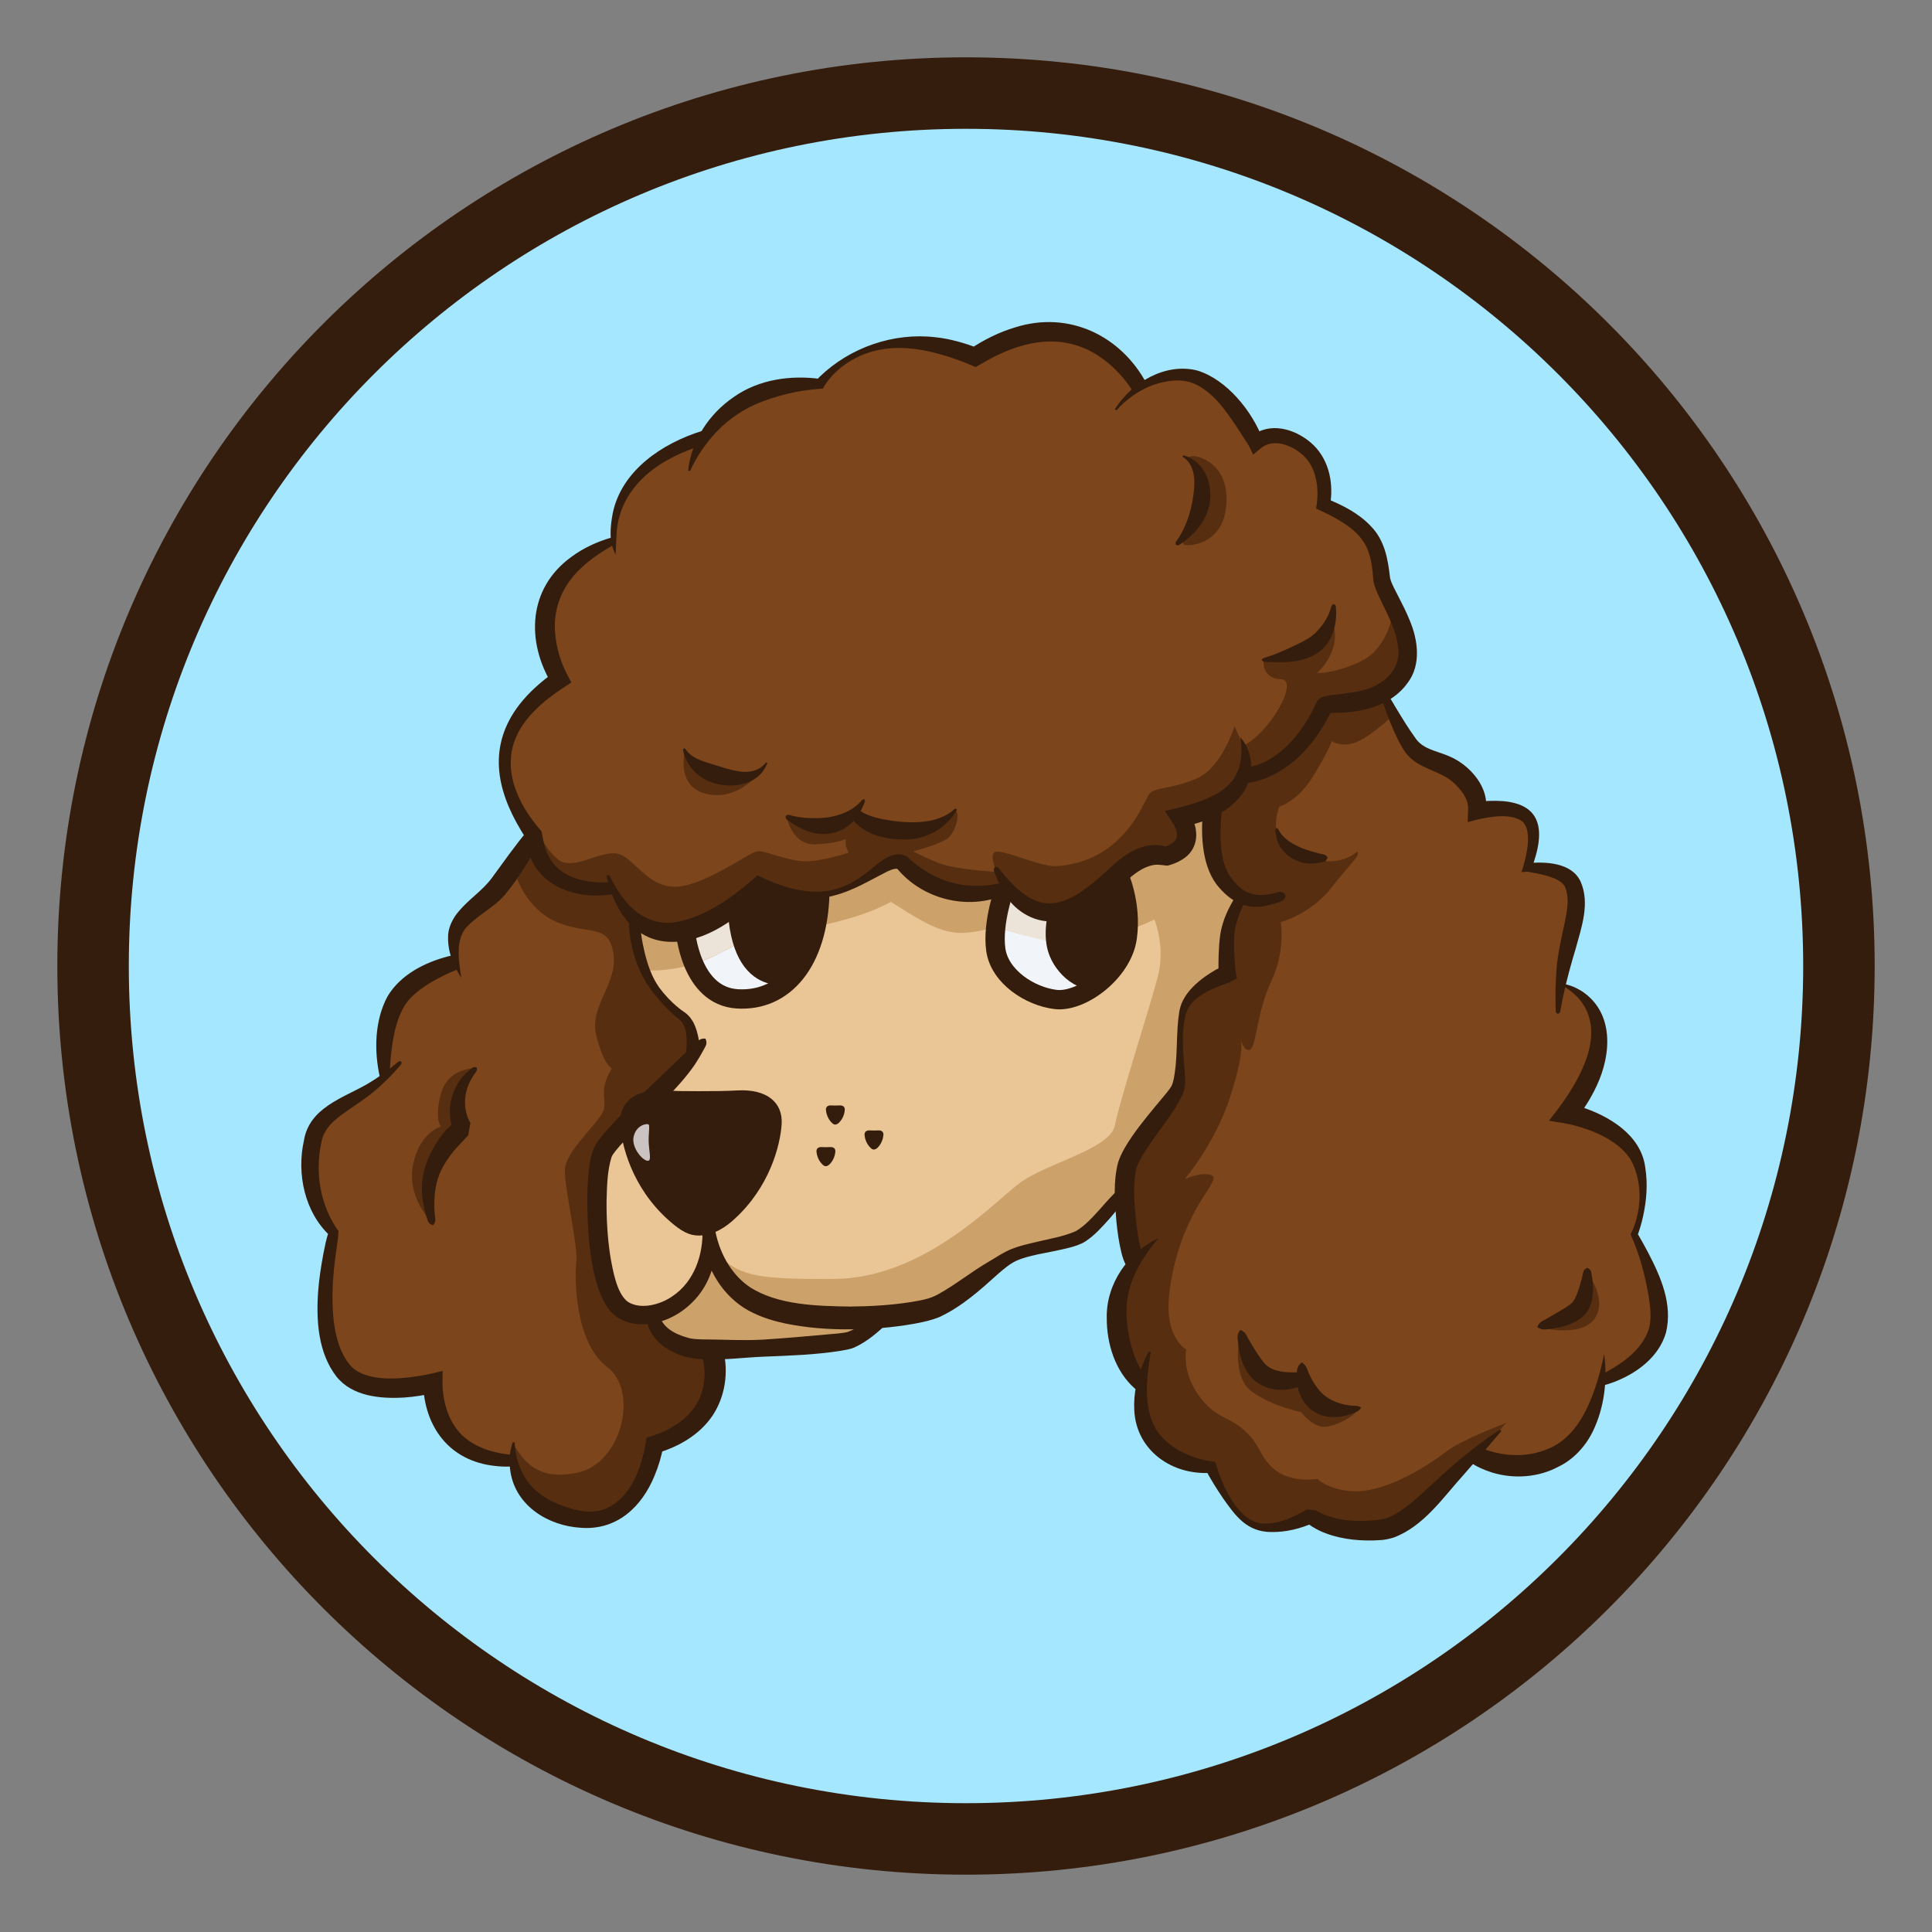 <svg width="82" height="82" viewBox="0 0 82 82" fill="none" xmlns="http://www.w3.org/2000/svg">
<rect x="0" y="0" width="82" height="82" fill="#808080" stroke="none"/>
<path d="M41 79.567C62.3 79.567 79.567 62.3 79.567 41C79.567 19.7 62.3 2.433 41 2.433C19.7 2.433 2.433 19.7 2.433 41C2.433 62.3 19.7 79.567 41 79.567Z" fill="#351D0D"/>
<path d="M41 76.533C60.625 76.533 76.533 60.624 76.533 41C76.533 21.375 60.625 5.467 41 5.467C21.376 5.467 5.467 21.375 5.467 41C5.467 60.624 21.376 76.533 41 76.533Z" fill="#A5E7FF"/>
<path d="M26.907 39.046C26.907 39.046 26.687 41.528 29.06 43.301C29.506 43.898 29.377 44.767 29.377 44.767L25.557 48.695L25.243 51.797L25.899 55.214C25.899 55.214 26.582 55.98 27.679 55.858C27.679 57.892 36.668 57.619 37.133 55.98C37.133 55.98 40.29 55.738 42.96 53.323C45.538 52.59 45.889 52.483 45.889 52.483L47.702 50.708C47.702 50.708 47.279 49.326 49.925 46.318C50.114 43.312 49.675 41.852 52.062 41.378C52.062 39.738 52.145 38.766 52.723 38.141C51.884 37.391 51.12 36.562 51.445 34.278L49.984 34.728C49.984 34.728 50.896 35.867 49.529 36.437C48.623 36.39 48.692 36.274 45.111 38.69C45.111 38.69 43.537 38.66 42.542 37.769C42.542 37.769 40.673 38.769 38.227 36.642C37.639 36.478 35.363 39.149 32.257 37.636C30.181 39.107 29.462 40.468 26.909 39.047L26.907 39.046Z" fill="#EAC596"/>
<path d="M29.06 39.346C29.06 39.346 29.246 42.561 31.542 42.471C33.838 42.38 34.849 40.185 34.767 37.961C32.936 37.961 32.184 37.528 32.184 37.528C32.184 37.528 30.622 39.578 29.059 39.346H29.06Z" fill="#F1F5F9"/>
<path d="M42.586 37.821C42.586 37.821 41.355 41.451 44.266 42.442C47.177 43.433 47.997 39.61 47.997 39.61L47.524 37.011C47.524 37.011 45.375 40.137 42.586 37.822V37.821Z" fill="#F1F5F9"/>
<path d="M22.631 35.492C22.631 35.492 20.636 38.473 19.492 39.215C19.232 40.001 19.317 40.797 19.317 40.797C19.317 40.797 17.275 41.278 16.833 42.442C16.391 43.605 16.437 45.633 16.437 45.633C16.437 45.633 14.034 47.084 13.447 47.753C12.86 48.421 12.9 51.182 14.13 52.357C13.787 54.733 13.611 56.867 14.254 58.111C14.896 59.355 18.34 58.753 18.34 58.753C18.34 58.753 18.385 60.533 19.367 61.249C20.349 61.965 21.744 61.979 21.744 61.979C21.744 61.979 21.962 64.081 24.585 64.546C27.209 65.013 27.752 61.35 27.752 61.35C27.752 61.35 29.3 60.899 29.983 59.888C30.667 58.877 30.325 57.25 30.325 57.25C30.325 57.25 27.926 57.597 27.677 55.818C26.362 55.801 25.815 55.432 25.596 54.147C25.377 52.862 25.229 49.73 25.47 49.212C25.711 48.696 29.423 44.766 29.423 44.766C29.423 44.766 29.433 43.106 28.703 42.996C27.974 42.886 26.503 39.633 27.006 39.127C27.006 39.127 27.748 39.859 28.947 39.554C30.147 39.249 32.183 37.527 32.183 37.527C32.183 37.527 33.891 38.235 35.107 37.977C36.324 37.718 38.005 36.502 38.005 36.502C38.005 36.502 38.811 37.627 40.123 37.96C41.435 38.293 42.73 37.696 42.73 37.696C42.73 37.696 43.375 38.748 44.762 38.767C46.15 38.786 48.698 36.278 48.698 36.278H49.641C49.641 36.278 50.031 36.339 50.373 35.806C50.715 35.273 49.915 34.603 49.915 34.603C49.915 34.603 50.947 34.593 51.562 34.277C51.48 35.628 51.33 36.43 51.671 37.143C52.013 37.855 52.617 38.106 52.617 38.106C52.617 38.106 52.04 39.29 51.999 39.714C51.958 40.137 52.055 41.328 52.055 41.328C52.055 41.328 50.755 41.771 50.318 42.471C49.881 43.171 50.173 45.631 50.086 45.86C49.999 46.09 48.066 48.246 47.785 49.61C47.503 50.975 48.076 53.441 48.076 53.441C48.076 53.441 47.256 55.539 47.366 56.332C47.476 57.124 48.377 58.646 48.377 58.646C48.377 58.646 48.18 60.506 49.065 61.33C49.95 62.154 51.357 62.304 51.357 62.304C51.357 62.304 52.106 64.2 52.975 64.659C53.845 65.12 55.471 64.355 55.471 64.355C55.471 64.355 56.933 65.27 58.601 64.969C60.268 64.669 62.6 61.725 62.6 61.725C62.6 61.725 63.966 62.82 65.663 62.016C67.362 61.211 68.059 58.532 68.059 58.532C68.059 58.532 69.959 58.027 70.464 56.359C70.97 54.692 69.334 52.437 69.334 52.437C69.334 52.437 70.3 49.731 69.22 48.665C68.14 47.599 66.491 47.298 66.491 47.298C66.491 47.298 68.4 45.18 67.716 43.246C67.338 42.01 66.222 41.747 66.222 41.747C66.222 41.747 67.038 38.306 66.871 37.609C66.705 36.912 64.86 36.857 64.86 36.857C64.86 36.857 65.324 35.477 64.914 34.684C64.504 33.891 62.645 34.452 62.645 34.452C62.645 34.452 63.356 33.194 60.54 32.074C59.05 30.529 58.673 29.423 58.673 29.423C58.673 29.423 60.175 28.721 59.665 26.926C59.155 25.131 58.673 24.712 58.673 24.712C58.673 24.712 58.617 23.509 58.18 22.771C57.743 22.033 56.139 21.454 56.139 21.454C56.139 21.454 56.312 19.491 55.219 18.835C54.126 18.179 53.298 18.794 53.298 18.794C53.298 18.794 52.452 16.523 50.949 16.04C49.363 15.712 48.267 16.457 48.267 16.457C48.267 16.457 47.374 14.611 45.351 14.116C43.328 13.622 41.46 15.113 41.46 15.113C41.46 15.113 39.627 14.289 37.706 14.639C35.784 14.99 34.764 16.329 34.764 16.329C34.764 16.329 33 16.102 31.295 17.186C29.589 18.27 29.611 18.7 29.611 18.7C29.611 18.7 28.073 18.991 27.091 20.179C26.109 21.367 25.963 22.97 25.963 22.97C25.963 22.97 23.544 23.915 23.134 26.114C22.724 28.313 23.776 28.846 23.776 28.846C23.776 28.846 21.518 30.349 21.39 31.716C21.261 33.083 22.628 35.488 22.628 35.488L22.631 35.492Z" fill="#7C451B"/>
<path d="M26.95 39.119C26.95 39.119 27.095 40.741 27.204 41.142C27.384 41.234 28.526 41.228 29.537 40.887C30.735 40.483 31.815 39.721 31.815 39.721C31.815 39.721 35.694 39.456 37.81 38.278C39.906 39.609 40.416 39.866 42.274 39.338C44.625 40.127 45.841 39.954 46.752 39.809C47.663 39.663 48.998 39.029 48.998 39.029C48.998 39.029 49.472 40.17 49.144 41.44C48.816 42.71 47.522 46.711 47.322 47.754C47.122 48.796 44.37 49.361 43.222 50.254C42.074 51.147 39.149 54.245 35.427 54.281C31.705 54.317 31.414 54.062 30.375 53.206C29.61 54.445 28.77 55.825 27.678 55.819C27.861 56.591 28.371 57.233 29.865 57.27C31.359 57.306 35.204 57.215 36.115 56.923C37.026 56.632 37.468 55.86 37.468 55.86C37.468 55.86 39.541 55.903 40.889 54.864C42.237 53.826 42.711 53.462 43.276 53.224C43.841 52.987 45.317 52.787 46.046 52.422C46.775 52.059 47.859 50.51 47.859 50.51C47.859 50.51 47.722 49.728 47.859 49.135C47.996 48.542 48.999 48.115 49.691 46.664C50.438 45.097 49.599 43.822 50.218 42.929C50.839 42.036 52.023 41.416 52.023 41.416C52.023 41.416 51.895 40.298 52.023 39.809C52.151 39.321 52.655 38.109 52.655 38.109C52.655 38.109 51.786 37.645 51.64 36.934C51.494 36.223 51.531 34.237 51.531 34.237L50.073 34.693C50.073 34.693 50.729 35.358 50.419 35.809C50.109 36.26 49.38 36.406 49.38 36.406C49.38 36.406 48.433 36.132 47.522 36.825C46.61 37.517 45.973 38.788 44.588 38.756C43.203 38.725 42.656 37.663 42.656 37.663C42.656 37.663 41.289 38.137 40.232 37.827C39.175 37.517 38.209 36.438 38.209 36.438C38.209 36.438 36.273 37.736 35.19 37.964C34.108 38.192 32.159 37.554 32.159 37.554C32.159 37.554 30.579 39.157 29.374 39.449C28.168 39.741 26.948 39.121 26.948 39.121L26.95 39.119Z" fill="#CDA16A"/>
<path d="M21.893 37.144C21.893 37.144 22.322 38.609 23.679 39.155C25.036 39.702 25.83 39.182 26.034 40.467C26.238 41.752 25.001 42.681 25.305 43.938C25.609 45.195 25.965 45.346 25.965 45.346C25.965 45.346 25.71 45.738 25.646 46.152C25.588 46.528 25.727 46.915 25.591 47.191C25.305 47.772 23.979 48.886 23.974 49.678C23.969 50.471 24.543 52.941 24.461 53.564C24.379 54.187 24.388 56.976 25.764 58.014C27.14 59.053 26.375 62.087 24.543 62.497C22.712 62.907 22.176 61.871 21.778 61.299C21.778 61.299 21.353 63.782 24.124 64.602C26.894 65.422 27.837 61.322 27.837 61.322C27.837 61.322 29.668 60.693 30.01 59.75C30.352 58.807 30.324 57.274 30.324 57.274C30.324 57.274 29.737 57.467 28.794 57.153C27.851 56.839 27.677 55.816 27.677 55.816C27.677 55.816 26.129 56.292 25.87 54.912C25.61 53.532 25.003 50.753 25.45 49.307C25.897 47.86 29.377 44.765 29.377 44.765C29.377 44.765 29.505 43.008 28.549 42.871C26.802 41.354 26.95 39.117 26.95 39.117C26.95 39.117 27.95 40.078 29.377 39.445C30.804 38.812 32.161 37.55 32.161 37.55C32.161 37.55 34.07 38.237 35.095 37.978C36.12 37.719 38.211 36.435 38.211 36.435C38.211 36.435 38.839 37.599 40.165 37.803C41.491 38.007 42.657 37.66 42.657 37.66C42.657 37.66 43.226 38.698 44.483 38.749C45.741 38.799 47.197 36.805 48.294 36.435C49.39 36.065 49.325 36.39 49.325 36.39C49.325 36.39 50.118 36.489 50.362 35.881C50.606 35.272 50.032 34.754 50.032 34.754L51.531 34.235C51.531 34.235 51.23 35.424 51.456 36.249C51.681 37.075 52.656 38.108 52.656 38.108C52.656 38.108 52.145 39.351 52.072 39.642C51.999 39.933 52.024 41.414 52.024 41.414C52.024 41.414 50.703 41.768 50.334 42.47C49.965 43.172 50.197 45.659 50.02 46.124C49.842 46.589 47.915 48.434 47.765 49.718C47.615 51.003 48.12 53.435 48.12 53.435C48.12 53.435 47.121 54.802 47.367 56.25C47.614 57.699 48.393 58.646 48.393 58.646C48.393 58.646 48.176 60.565 48.961 61.21C49.746 61.853 51.359 62.291 51.359 62.291C51.359 62.291 51.81 63.822 52.944 64.628C54.078 65.434 55.554 64.327 55.554 64.327C55.554 64.327 56.615 65.42 58.52 64.956C60.424 64.491 63.932 60.391 63.932 60.391C63.932 60.391 62.046 61.102 61.408 61.594C61.408 61.594 59.028 63.483 57.244 63.28C56.287 63.171 55.914 62.77 55.914 62.77C55.914 62.77 54.866 62.952 54.156 62.415C53.446 61.878 53.536 61.349 52.817 60.711C52.097 60.073 51.569 60.21 50.858 59.199C50.147 58.188 50.348 57.275 50.348 57.275C50.348 57.275 49.363 56.776 49.646 54.744C50.16 51.054 52.096 50.004 51.332 49.851C50.876 49.76 50.275 50.051 50.275 50.051C50.275 50.051 51.551 48.576 52.207 46.571C52.863 44.567 52.657 44.123 52.657 44.123C52.657 44.123 52.808 44.676 53.063 44.548C53.318 44.42 53.343 42.947 53.959 41.643C54.576 40.339 54.357 39.136 54.357 39.136C54.357 39.136 55.633 38.808 56.525 37.66C57.418 36.512 57.71 36.35 57.618 36.157C57.572 36.061 57.026 37.029 54.994 36.249C53.682 35.745 54.297 34.235 54.297 34.235C54.297 34.235 55.07 34.028 55.726 32.959C56.382 31.891 56.525 31.46 56.525 31.46C56.525 31.46 56.997 31.768 57.653 31.46C58.309 31.153 59.149 30.339 59.149 30.339C59.149 30.339 58.803 29.809 58.785 29.425C58.767 29.041 59.483 29.095 59.721 28.412C59.96 27.729 59.569 26.289 59.168 25.824C59.168 25.824 58.958 27.437 57.865 28.011C56.772 28.585 55.897 28.567 55.897 28.567C55.897 28.567 57.072 27.556 56.507 26.262C56.507 26.262 56.243 27.738 53.628 28.057C53.628 28.057 53.546 28.795 54.366 28.831C55.186 28.867 53.847 31.145 52.767 31.651L52.398 30.817C52.398 30.817 51.865 32.566 50.813 33.031C49.761 33.496 49.009 33.4 48.777 33.701C48.545 34.002 47.719 36.582 44.827 36.762C44.171 36.803 42.432 35.983 42.209 36.174C41.985 36.365 42.313 37.008 42.313 37.008C42.313 37.008 40.536 36.906 39.867 36.639C39.198 36.373 38.76 36.133 38.76 36.133C38.76 36.133 39.996 35.812 40.277 35.539C40.557 35.266 40.762 34.534 40.564 34.418C40.365 34.301 39.765 35.728 37.946 35.285C36.982 35.051 36.241 34.529 36.241 34.529C36.241 34.529 35.881 35.125 35.106 35.098C34.331 35.071 33.402 34.724 33.402 34.724C33.402 34.724 33.639 35.9 34.641 35.836C35.643 35.773 35.898 35.608 35.898 35.608C35.898 35.608 35.88 35.809 35.907 35.918C35.934 36.028 36.016 36.191 36.016 36.191C36.016 36.191 34.923 36.556 34.176 36.556C33.429 36.556 32.463 36.073 32.117 36.136C31.771 36.2 29.862 37.622 28.659 37.636C27.456 37.649 26.896 36.364 26.185 36.228C25.474 36.091 24.291 36.993 23.68 36.474C23.069 35.955 22.864 35.303 22.864 35.303L21.894 37.141L21.893 37.144Z" fill="#572F10"/>
<path d="M52.619 56.703C52.619 56.703 52.247 58.439 53.142 59.074C54.037 59.71 55.225 59.935 55.225 59.935C55.225 59.935 55.65 60.516 56.155 60.557C56.66 60.598 57.686 59.977 57.515 59.894C57.343 59.812 55.848 59.798 55.629 59.374C55.41 58.95 55.224 58.472 55.224 58.472C55.224 58.472 54.05 58.848 53.435 58.329C52.82 57.81 52.618 56.703 52.618 56.703H52.619Z" fill="#572F10"/>
<path d="M67.417 54.079C67.417 54.079 68.251 55.2 67.663 55.992C67.075 56.785 65.34 56.34 65.34 56.34C65.34 56.34 66.823 55.951 67.062 55.568C67.302 55.185 67.417 54.078 67.417 54.078V54.079Z" fill="#572F10"/>
<path d="M20.089 45.346C20.089 45.346 19.005 45.341 18.713 46.426C18.422 47.51 18.713 47.811 18.713 47.811C18.713 47.811 17.82 48.057 17.538 49.401C17.256 50.745 18.212 51.738 18.212 51.738C18.212 51.738 18.003 50.098 18.64 49.05C19.278 48.002 19.679 47.92 19.679 47.92C19.679 47.92 19.215 47.282 19.397 46.717C19.58 46.152 20.089 45.346 20.089 45.346Z" fill="#572F10"/>
<path d="M29.06 31.921C29.06 31.921 28.681 33.424 30.03 33.707C31.379 33.99 32.28 32.741 32.28 32.741C32.28 32.741 31.425 33.234 30.37 32.94C29.314 32.647 29.06 31.921 29.06 31.921Z" fill="#572F10"/>
<path d="M50.382 19.475C50.382 19.475 50.368 19.393 50.6 19.359C50.833 19.324 52.185 19.652 52.049 21.429C51.913 23.206 50.327 23.192 50.245 23.117C50.163 23.041 50.245 22.836 50.245 22.836C50.245 22.836 50.927 22.188 50.951 21.463C51.004 19.96 50.382 19.474 50.382 19.474V19.475Z" fill="#572F10"/>
<path d="M29.377 40.938C29.377 40.938 30.263 40.63 30.758 40.354C31.254 40.077 31.816 39.72 31.816 39.72C31.816 39.72 32.845 39.626 33.384 39.541C33.923 39.456 34.768 39.297 34.768 39.297L34.846 38.022C34.846 38.022 33.934 37.984 33.319 37.88C32.704 37.776 32.162 37.552 32.162 37.552C32.162 37.552 30.764 38.806 30.265 39.061C29.765 39.315 29.001 39.609 29.001 39.609C29.001 39.609 29.113 40.601 29.377 40.938Z" fill="#ECE4D9"/>
<path d="M47.927 39.609C47.927 39.609 45.697 40.167 44.606 39.966C43.514 39.766 42.275 39.337 42.275 39.337C42.275 39.337 42.375 38.544 42.421 38.426C42.467 38.308 42.732 37.78 42.732 37.78C42.732 37.78 43.687 38.79 44.484 38.749C45.282 38.708 47.523 37.196 47.523 37.196C47.523 37.196 47.797 38.288 47.824 38.602C47.851 38.917 47.927 39.608 47.927 39.608V39.609Z" fill="#ECE4D9"/>
<path d="M44.881 38.736C44.881 38.736 44.476 39.941 45.035 40.724C45.593 41.507 46.374 41.713 46.613 41.634C46.852 41.554 47.706 40.498 47.861 39.499C48.016 38.499 47.55 37.297 47.55 37.297C47.55 37.297 46.774 37.93 46.11 38.278C45.447 38.627 44.882 38.737 44.882 38.737L44.881 38.736Z" fill="#351D0D"/>
<path d="M31.264 38.517C31.264 38.517 31.633 41.159 32.417 41.305C33.201 41.451 33.747 41.422 33.747 41.422C33.747 41.422 34.291 40.678 34.533 39.924C34.775 39.17 34.845 38.022 34.845 38.022C34.845 38.022 33.892 38.062 33.318 37.88C32.744 37.698 32.161 37.552 32.161 37.552L31.263 38.518L31.264 38.517Z" fill="#351D0D"/>
<path d="M26.035 37.95C24.257 38.246 22.441 37.468 22.301 35.488L22.37 35.667C22.282 35.523 22.193 35.381 22.107 35.236C21.045 33.475 20.711 31.64 22.041 29.91C22.466 29.361 22.99 28.913 23.538 28.52L23.425 29.04C22.317 27.211 22.419 24.966 24.241 23.643C24.762 23.255 25.346 22.992 25.943 22.817L26.069 23.108C25.569 23.401 25.063 23.72 24.649 24.124C23.871 24.851 23.471 25.811 23.561 26.86C23.612 27.473 23.785 28.09 24.076 28.636L24.25 28.964C24.131 29.043 23.885 29.207 23.77 29.284C22.848 29.911 21.923 30.751 21.718 31.896C21.497 33.117 22.158 34.337 22.946 35.238L22.983 35.283L23.015 35.417C23.169 36.563 23.745 37.189 24.897 37.392C25.238 37.451 25.607 37.469 25.95 37.437L26.033 37.95L26.035 37.95Z" fill="#351D0D"/>
<path d="M26.131 23.534C25.83 23.005 25.899 22.366 26.005 21.791C26.379 19.965 28.111 18.817 29.784 18.293L29.958 18.852C29.423 19.012 28.903 19.213 28.42 19.477C27.454 19.987 26.616 20.798 26.306 21.868C26.134 22.413 26.165 22.958 26.131 23.533V23.534Z" fill="#351D0D"/>
<path d="M29.206 19.972C29.339 18.707 30.102 17.555 31.152 16.844C32.208 16.102 33.557 15.915 34.801 16.081L34.622 16.173C34.682 16.102 34.733 16.047 34.79 15.99C36.077 14.745 37.93 14.101 39.714 14.315C40.331 14.377 40.951 14.566 41.532 14.78L41.174 14.812C41.758 14.423 42.4 14.096 43.097 13.892C45.363 13.177 47.582 14.238 48.677 16.302L48.085 16.609C47.756 16.084 47.319 15.612 46.823 15.244C45.301 14.115 43.592 14.387 42.015 15.236C41.821 15.35 41.605 15.468 41.407 15.578C41.299 15.534 40.95 15.388 40.835 15.341C39.631 14.897 38.302 14.561 37.031 14.916C36.2 15.149 35.425 15.672 34.969 16.41L34.925 16.493L34.791 16.502C33.843 16.571 32.952 16.79 32.088 17.149C31.379 17.464 30.754 17.924 30.238 18.519C29.862 18.95 29.535 19.446 29.288 19.991L29.207 19.974L29.206 19.972Z" fill="#351D0D"/>
<path d="M47.317 17.37C48.027 16.237 49.458 15.381 50.817 15.726C52.064 16.103 53.151 17.458 53.594 18.642L53.102 18.52C53.15 18.485 53.202 18.443 53.253 18.413C54.068 17.895 55.116 18.277 55.754 18.896C56.433 19.565 56.61 20.566 56.448 21.47L56.281 21.154C56.974 21.438 57.654 21.77 58.185 22.334C58.779 22.943 58.911 23.75 58.999 24.533C59.07 24.812 59.228 25.061 59.358 25.329C59.521 25.644 59.687 25.971 59.828 26.319C60.178 27.135 60.334 28.207 59.749 28.976C59.047 29.973 57.738 30.273 56.599 30.254C56.538 30.262 56.446 30.255 56.396 30.269C56.389 30.269 56.389 30.272 56.413 30.259C56.421 30.256 56.444 30.24 56.456 30.23C56.486 30.208 56.508 30.177 56.531 30.136C56.536 30.125 56.533 30.13 56.533 30.13L56.532 30.133L56.529 30.14C55.984 31.267 55.165 32.34 54.008 32.904C53.661 33.077 53.281 33.187 52.896 33.241L52.81 32.597C53.124 32.55 53.432 32.46 53.718 32.314C54.605 31.862 55.242 31.046 55.703 30.168C55.765 30.053 55.825 29.914 55.882 29.796C56.01 29.549 56.309 29.532 56.538 29.5C56.952 29.444 57.4 29.406 57.784 29.312C58.64 29.125 59.458 28.474 59.346 27.52C59.27 26.692 58.801 25.934 58.461 25.17C58.38 24.983 58.297 24.771 58.282 24.558C58.202 23.389 57.968 22.797 56.958 22.156C56.619 21.939 56.234 21.755 55.858 21.587C55.936 21.154 55.945 20.686 55.837 20.258C55.749 19.902 55.579 19.579 55.325 19.34C54.853 18.901 54.045 18.569 53.497 19.037L53.19 19.296L53.005 18.916L52.505 18.141C52.014 17.411 51.471 16.61 50.639 16.265C50.082 16.055 49.465 16.156 48.913 16.35C48.34 16.568 47.805 16.942 47.383 17.418L47.315 17.372L47.317 17.37Z" fill="#351D0D"/>
<path d="M42.23 36.791C42.337 36.788 42.376 36.818 42.4 36.857C42.481 36.966 42.567 37.072 42.655 37.175C43.932 38.654 44.88 38.696 46.384 37.477C46.809 37.143 47.203 36.721 47.647 36.384C48.158 36.003 48.86 35.72 49.507 35.941C49.553 35.959 49.582 35.969 49.632 35.996L49.342 35.964C49.904 35.813 50.12 35.544 49.818 35.004C49.8 34.971 49.47 34.465 49.44 34.417C49.989 34.297 50.62 34.14 51.129 33.932C51.471 33.795 51.802 33.621 52.072 33.377C52.339 33.144 52.519 32.841 52.614 32.485C52.709 32.128 52.711 31.722 52.644 31.296C52.719 31.376 52.782 31.466 52.839 31.561C53.279 32.292 53.153 33.235 52.589 33.868C51.968 34.576 51.074 34.92 50.19 35.085L50.434 34.443C50.449 34.463 50.476 34.506 50.489 34.526C50.913 35.185 50.901 36.046 50.174 36.483C49.966 36.614 49.756 36.687 49.552 36.742L49.261 36.71C49.279 36.719 49.271 36.715 49.274 36.716C49.17 36.694 49.068 36.697 48.959 36.714C48.506 36.792 48.116 37.107 47.776 37.413C47.503 37.654 47.219 37.908 46.914 38.143C46.274 38.627 45.551 39.073 44.7 39.105C43.829 39.153 43.019 38.613 42.607 37.886C42.432 37.593 42.303 37.285 42.191 36.967C42.172 36.925 42.167 36.874 42.232 36.788L42.23 36.791Z" fill="#351D0D"/>
<path d="M42.859 37.876C41.257 38.701 39.19 38.231 38.058 36.844L38.146 36.91C38.095 36.872 38.055 36.866 37.981 36.876C37.892 36.89 37.778 36.932 37.664 36.986C36.943 37.35 36.215 37.802 35.416 38.005C34.334 38.3 33.146 38.247 32.081 37.894L32.461 37.809C31.974 38.342 31.431 38.806 30.826 39.203C30.202 39.607 29.5 39.917 28.737 39.969C27.041 40.088 26.134 38.783 25.765 37.294L25.748 37.231C25.741 37.211 25.74 37.189 25.77 37.155L25.815 37.139C25.887 37.147 25.884 37.196 25.911 37.239C26.115 37.646 26.363 38.047 26.671 38.38C27.178 38.943 27.908 39.266 28.657 39.141C29.866 38.941 31.03 38.136 31.954 37.322L32.144 37.151L32.335 37.238C36.52 39.215 37.047 35.68 38.474 36.341C39.663 37.462 41.074 37.854 42.661 37.435L42.859 37.876Z" fill="#351D0D"/>
<path d="M17.029 45.054C17.063 45.153 17.021 45.182 16.989 45.22C16.636 45.632 16.252 46.017 15.83 46.361C15.386 46.725 14.857 47.041 14.418 47.376C13.98 47.712 13.697 48.054 13.625 48.568C13.377 49.809 13.594 51.127 14.316 52.181L14.366 52.231C14.361 52.482 14.322 52.733 14.286 52.978C14.196 53.583 14.126 54.214 14.115 54.822C14.096 55.662 14.153 56.531 14.473 57.304C14.504 57.365 14.565 57.493 14.596 57.555L14.668 57.671C14.704 57.746 14.774 57.828 14.824 57.893C14.834 57.903 14.875 57.961 14.885 57.972C14.921 58.005 14.951 58.044 14.99 58.074C15.775 58.718 17.313 58.508 18.265 58.31L18.785 58.185L18.78 58.717C18.795 59.479 19.017 60.282 19.545 60.847C20.064 61.382 20.816 61.646 21.549 61.727C21.598 61.733 21.653 61.737 21.693 61.739L21.712 62.24C21.47 62.258 21.24 62.245 21.001 62.218C19.082 62.009 18.008 60.573 17.956 58.701L18.47 59.108C18.032 59.215 17.604 59.285 17.154 59.315C16.161 59.376 14.952 59.272 14.278 58.423C13.492 57.404 13.414 56.017 13.505 54.788C13.545 54.255 13.631 53.722 13.727 53.198C13.789 52.896 13.851 52.559 13.956 52.27C13.956 52.27 14.001 52.448 14.001 52.446C12.931 51.451 12.587 49.822 12.898 48.415C13.123 47.02 14.533 46.613 15.588 46.01C16.038 45.745 16.468 45.434 16.866 45.093C16.915 45.051 16.947 45.025 17.03 45.051L17.029 45.054Z" fill="#351D0D"/>
<path d="M21.843 61.225C21.924 62.598 22.636 63.487 23.915 63.922C24.503 64.132 25.168 64.279 25.759 64.012C26.786 63.525 27.219 62.312 27.404 61.257L27.436 61.015L27.685 60.941C28.58 60.653 29.477 60.066 29.771 59.133C29.939 58.618 29.951 58.049 29.787 57.533C29.784 57.526 29.78 57.513 29.78 57.516L30.662 57.193C30.674 57.234 30.686 57.266 30.695 57.303C30.933 58.241 30.778 59.281 30.239 60.089C29.691 60.898 28.799 61.412 27.875 61.677L28.156 61.361C28.079 61.803 27.955 62.213 27.785 62.625C27.241 63.962 26.18 64.96 24.654 64.844C23.278 64.762 21.916 63.93 21.669 62.499C21.596 62.058 21.618 61.616 21.763 61.21L21.843 61.225Z" fill="#351D0D"/>
<path d="M16.125 45.728C15.872 44.612 15.896 43.316 16.448 42.289C16.999 41.367 18.026 40.848 19.031 40.587C19.102 40.571 19.166 40.557 19.245 40.542L19.403 41.148C18.951 41.334 18.492 41.558 18.083 41.825C17.739 42.054 17.43 42.304 17.198 42.64C16.781 43.311 16.661 44.127 16.583 44.902C16.556 45.155 16.547 45.416 16.541 45.669L16.124 45.729L16.125 45.728Z" fill="#351D0D"/>
<path d="M19.58 41.501C19.224 40.955 18.98 40.348 19.021 39.665C19.049 39.307 19.24 38.947 19.469 38.681C19.917 38.147 20.488 37.795 20.879 37.258C21.368 36.592 21.845 35.906 22.38 35.27L22.937 35.631C22.512 36.468 22.014 37.267 21.418 37.991C20.902 38.577 20.206 38.864 19.722 39.446C19.333 40.007 19.481 40.842 19.579 41.5L19.58 41.501Z" fill="#351D0D"/>
<path d="M54.565 38.014C54.525 38.233 54.401 38.244 54.243 38.302C54.115 38.348 53.984 38.389 53.85 38.419C52.916 38.668 52.212 38.265 51.637 37.543C50.963 36.639 50.961 35.255 51.078 34.183L51.865 34.291C51.785 35.17 51.704 36.368 52.171 37.139C52.695 37.91 53.208 38.13 54.124 37.899C54.249 37.884 54.344 37.782 54.538 37.945L54.564 38.016L54.565 38.014Z" fill="#351D0D"/>
<path d="M52.842 38.269C52.617 38.708 52.416 39.231 52.385 39.72C52.359 40.239 52.395 40.79 52.453 41.307L52.499 41.517L52.21 41.683C51.718 41.866 51.189 42.052 50.778 42.386C50.654 42.489 50.545 42.608 50.459 42.741C50.416 42.829 50.374 42.914 50.345 43.009C50.108 43.835 50.231 44.716 50.29 45.567C50.307 45.855 50.322 46.156 50.203 46.432C49.812 47.271 49.186 47.967 48.7 48.719C48.511 49.003 48.343 49.265 48.24 49.564C48.069 50.277 48.148 51.034 48.211 51.763C48.26 52.206 48.322 52.649 48.434 53.075L48.446 53.121L48.459 53.159L48.485 53.233C48.491 53.24 48.494 53.248 48.495 53.258L47.809 53.725C47.708 53.563 47.65 53.372 47.602 53.189C47.491 52.746 47.43 52.299 47.384 51.85C47.316 51.014 47.238 50.142 47.462 49.318C47.591 48.934 47.813 48.577 48.025 48.265C48.445 47.651 48.911 47.112 49.371 46.556C49.496 46.409 49.619 46.26 49.72 46.099C49.803 45.933 49.828 45.738 49.858 45.553C49.989 44.686 49.91 43.809 50.053 42.937C50.078 42.787 50.128 42.62 50.199 42.481C50.407 42.054 50.777 41.717 51.152 41.446C51.411 41.271 51.666 41.097 51.965 40.993L51.722 41.368C51.712 41.078 51.714 40.801 51.723 40.516C51.733 40.233 51.752 39.95 51.792 39.662C51.888 39.056 52.136 38.544 52.451 38.033L52.842 38.271L52.842 38.269Z" fill="#351D0D"/>
<path d="M49.173 52.548C48.482 53.364 47.892 54.328 47.82 55.411C47.81 55.521 47.817 55.689 47.813 55.799C47.861 56.759 48.103 57.736 48.667 58.528L48.27 59.017C48.239 58.995 48.182 58.947 48.153 58.923C47.321 58.18 46.97 57.022 46.974 55.935C46.945 54.482 47.889 53.143 49.173 52.549V52.548Z" fill="#351D0D"/>
<path d="M48.842 57.388C48.665 58.462 48.512 59.701 49.058 60.652C49.489 61.339 50.242 61.743 51.013 61.945C51.191 61.992 51.398 62.021 51.577 62.046C51.84 62.936 52.446 64.442 53.456 64.645C54.06 64.736 54.659 64.499 55.186 64.222C55.282 64.171 55.384 64.113 55.465 64.062L55.834 64.101C55.834 64.101 55.843 64.105 55.849 64.109C56.669 64.58 57.67 64.609 58.59 64.496C59.087 64.415 59.499 64.103 59.892 63.79C60.503 63.284 61.082 62.694 61.694 62.169C62.324 61.635 62.972 61.124 63.667 60.675L63.721 60.737C63.194 61.371 62.651 61.981 62.12 62.596C61.258 63.542 60.435 64.78 59.153 65.258C59.005 65.303 58.838 65.342 58.686 65.359C58.654 65.362 58.631 65.362 58.603 65.365L58.278 65.382C57.511 65.398 56.721 65.297 56.014 64.971C55.799 64.867 55.588 64.743 55.41 64.582L55.779 64.622C55.206 64.878 54.583 65.036 53.953 65.024C52.929 65.018 52.446 64.355 51.909 63.591C51.639 63.193 51.387 62.792 51.156 62.355L51.389 62.511C49.758 62.623 48.231 61.572 48.143 59.867C48.101 59.127 48.274 58.405 48.569 57.737C48.627 57.607 48.691 57.48 48.765 57.355L48.842 57.385V57.388Z" fill="#351D0D"/>
<path d="M62.773 61.419C63.681 61.811 64.728 61.893 65.652 61.514C66.875 61.054 67.466 59.726 67.826 58.513C67.929 58.171 68.013 57.821 68.087 57.464C68.231 58.561 68.099 59.736 67.604 60.754C67.302 61.376 66.784 61.948 66.142 62.253C65.294 62.708 64.255 62.78 63.341 62.502C63.002 62.396 62.673 62.254 62.38 62.05L62.773 61.419V61.419Z" fill="#351D0D"/>
<path d="M67.902 58.383C68.756 57.935 69.707 57.334 69.994 56.361C70.096 55.96 70.049 55.545 69.991 55.12C69.841 54.194 69.602 53.256 69.206 52.395C69.497 51.821 69.623 51.139 69.579 50.495C69.539 50.031 69.414 49.543 69.166 49.148C68.641 48.406 67.694 48.002 66.824 47.768C66.562 47.691 66.014 47.616 65.743 47.568C66.194 46.999 66.668 46.351 66.995 45.704C67.44 44.84 67.757 43.834 67.347 42.91C67.154 42.469 66.777 42.083 66.309 41.832L66.331 41.754C66.615 41.798 66.879 41.908 67.123 42.06C68.515 42.962 68.398 44.748 67.77 46.08C67.525 46.605 67.225 47.092 66.851 47.535L66.602 46.837C66.767 46.875 66.904 46.916 67.06 46.965C68.294 47.359 69.668 48.171 69.834 49.581C69.939 50.249 69.886 50.939 69.743 51.597C69.68 51.889 69.602 52.169 69.493 52.459L69.489 52.332C69.652 52.612 69.807 52.888 69.957 53.174C70.487 54.196 71.001 55.352 70.71 56.56C70.41 57.594 69.479 58.279 68.521 58.651C68.364 58.71 68.213 58.761 68.041 58.802L67.901 58.384L67.902 58.383Z" fill="#351D0D"/>
<path d="M66.119 43.032C66.028 42.987 66.026 42.945 66.028 42.904C66.011 42.289 66.018 41.674 66.07 41.06C66.114 40.497 66.293 39.701 66.415 39.142C66.512 38.638 66.614 38.162 66.444 37.688C66.284 37.223 65.277 37.08 64.827 36.998L64.579 37.013L64.658 36.755C64.801 36.246 65.031 35.283 64.627 34.876C64.15 34.512 63.319 34.653 62.738 34.776L62.295 34.893L62.311 34.351C62.334 33.909 62.02 33.535 61.72 33.244C61.339 32.878 60.863 32.765 60.359 32.508C60.063 32.362 59.765 32.128 59.584 31.839C59.419 31.576 59.298 31.325 59.173 31.051C58.937 30.523 58.739 29.988 58.581 29.436L58.825 29.333C59.114 29.816 59.397 30.303 59.696 30.769C59.8 30.934 59.926 31.116 60.039 31.276C60.369 31.8 60.92 31.848 61.481 32.087C62.362 32.439 63.282 33.453 63.038 34.474L62.612 34.049C62.798 34.023 63.006 34 63.198 33.993C64.895 33.924 65.669 34.607 65.179 36.329C65.127 36.517 65.068 36.696 64.992 36.882L64.822 36.639C65.587 36.559 66.713 36.607 67.085 37.416C67.491 38.335 67.126 39.35 66.882 40.246C66.697 40.856 66.529 41.465 66.389 42.089C66.339 42.319 66.286 42.566 66.245 42.799L66.224 42.918C66.22 42.958 66.212 42.997 66.117 43.032H66.119Z" fill="#351D0D"/>
<path d="M67.363 53.806C67.515 53.878 67.536 53.961 67.546 54.041C67.561 54.122 67.573 54.204 67.584 54.286C67.644 54.72 67.635 55.194 67.412 55.594C67.167 56.017 66.645 56.232 66.25 56.324C66.088 56.362 65.925 56.386 65.763 56.406C65.573 56.428 65.424 56.463 65.245 56.321C65.332 56.117 65.462 56.068 65.628 55.98C65.859 55.851 66.169 55.665 66.397 55.529C66.503 55.46 66.61 55.397 66.699 55.315C66.901 55.143 67.047 54.588 67.137 54.264C67.156 54.19 67.173 54.115 67.189 54.04C67.199 53.963 67.219 53.89 67.363 53.807V53.806Z" fill="#351D0D"/>
<path d="M57.769 59.737C57.672 59.931 57.496 59.945 57.325 60.018C56.797 60.21 56.164 60.215 55.69 59.858C55.209 59.511 55.003 58.906 55.038 58.338C55.044 58.134 55.057 57.963 55.254 57.823C55.437 57.959 55.473 58.08 55.539 58.259C55.643 58.514 55.791 58.753 55.953 58.959C56.271 59.371 56.765 59.584 57.28 59.65C57.457 59.681 57.59 59.634 57.769 59.737Z" fill="#351D0D"/>
<path d="M55.409 58.738C54.483 59.207 53.294 59.043 52.824 58.028C52.659 57.699 52.586 57.349 52.548 56.992C52.542 56.818 52.463 56.656 52.648 56.445C52.902 56.555 52.909 56.713 53.001 56.853C53.04 56.923 53.08 56.994 53.122 57.061C53.239 57.255 53.362 57.454 53.493 57.636C53.611 57.802 53.71 57.928 53.863 58.031C54.266 58.273 54.782 58.257 55.243 58.242L55.41 58.739L55.409 58.738Z" fill="#351D0D"/>
<path d="M54.188 35.137C54.261 35.172 54.259 35.221 54.298 35.276C54.509 35.636 54.897 35.844 55.266 36C55.512 36.09 55.766 36.168 56.02 36.233C56.152 36.267 56.258 36.239 56.348 36.394C56.304 36.505 56.265 36.565 56.173 36.586C55.996 36.626 55.803 36.652 55.62 36.653C54.956 36.647 54.307 36.192 54.169 35.525C54.147 35.431 54.132 35.338 54.13 35.243C54.127 35.212 54.136 35.176 54.189 35.138L54.188 35.137Z" fill="#351D0D"/>
<path d="M20.24 45.305C20.25 45.411 20.227 45.464 20.192 45.511C20.09 45.644 20.001 45.792 19.929 45.942C19.674 46.479 19.664 47.133 19.957 47.65C19.96 47.655 19.97 47.667 19.964 47.658L19.873 48.187C19.783 48.289 19.623 48.45 19.53 48.552C19.17 48.928 18.849 49.357 18.65 49.841C18.457 50.313 18.412 50.885 18.443 51.409C18.448 51.502 18.456 51.594 18.467 51.685C18.479 51.759 18.489 51.834 18.446 51.907C18.433 51.935 18.412 51.966 18.38 52.001C18.334 51.991 18.299 51.976 18.272 51.959C18.194 51.916 18.165 51.839 18.141 51.763C18.042 51.476 17.972 51.184 17.933 50.88C17.885 50.467 17.899 50.032 18.015 49.63C18.069 49.431 18.15 49.224 18.234 49.037C18.496 48.497 18.831 47.966 19.326 47.612C19.35 47.594 19.37 47.582 19.403 47.561L19.312 48.091C18.913 47.35 19.08 46.365 19.609 45.733C19.734 45.586 19.869 45.454 20.021 45.338C20.07 45.3 20.136 45.274 20.238 45.304L20.24 45.305Z" fill="#351D0D"/>
<path d="M29.028 31.761C29.083 31.77 29.091 31.785 29.102 31.804C29.371 32.203 29.866 32.317 30.296 32.456C30.974 32.651 31.864 33.038 32.44 32.441C32.454 32.425 32.468 32.409 32.481 32.392C32.497 32.377 32.494 32.355 32.544 32.352C32.576 32.39 32.555 32.407 32.551 32.431C32.171 33.394 30.875 33.522 30.038 33.141C29.673 32.98 29.358 32.682 29.166 32.329C29.084 32.176 29.019 32.016 28.993 31.845C28.988 31.822 28.984 31.795 29.028 31.761Z" fill="#351D0D"/>
<path d="M33.347 34.631C33.429 34.569 33.466 34.577 33.503 34.59C33.762 34.666 34.039 34.706 34.303 34.72C34.655 34.733 34.996 34.731 35.338 34.654C35.755 34.564 36.172 34.388 36.479 34.074C36.552 34.011 36.562 33.938 36.682 33.92C36.72 33.983 36.709 34.027 36.692 34.065C36.649 34.187 36.595 34.302 36.533 34.417C36.281 34.904 35.807 35.294 35.251 35.373C34.693 35.471 34.171 35.288 33.717 35.004C33.607 34.937 33.502 34.866 33.402 34.788C33.367 34.765 33.334 34.734 33.347 34.631Z" fill="#351D0D"/>
<path d="M36.267 34.49C36.295 34.476 36.347 34.447 36.374 34.431C36.401 34.416 36.444 34.383 36.469 34.377C36.589 34.478 36.726 34.548 36.874 34.604C37.29 34.758 37.75 34.83 38.194 34.875C38.98 34.944 39.877 34.901 40.502 34.351C40.523 34.336 40.525 34.31 40.59 34.324C40.626 34.379 40.599 34.395 40.588 34.419C40.575 34.442 40.562 34.465 40.547 34.487C40.061 35.247 39.194 35.661 38.301 35.631C37.695 35.622 37.077 35.504 36.57 35.147C36.379 35.013 36.201 34.841 36.086 34.634C36.086 34.632 36.082 34.631 36.086 34.625C36.133 34.573 36.206 34.528 36.267 34.49Z" fill="#351D0D"/>
<path d="M53.549 28.012C53.588 27.942 53.63 27.927 53.674 27.917L53.803 27.877C54.18 27.757 54.55 27.586 54.905 27.418C55.224 27.267 55.53 27.131 55.79 26.898C56.018 26.684 56.222 26.425 56.362 26.131C56.419 26.015 56.464 25.89 56.5 25.764C56.516 25.722 56.5 25.681 56.608 25.639C56.715 25.687 56.692 25.736 56.7 25.783C56.768 26.538 56.518 27.399 55.808 27.782C55.18 28.133 54.512 28.12 53.834 28.096L53.695 28.09C53.637 28.094 53.558 28.053 53.551 28.012H53.549Z" fill="#351D0D"/>
<path d="M50.188 19.352C50.226 19.313 50.245 19.338 50.269 19.339C50.806 19.482 51.194 19.985 51.314 20.517C51.571 21.61 50.964 22.522 50.084 23.104C50.029 23.144 49.99 23.16 49.91 23.124C49.886 23.04 49.895 23.009 49.939 22.958C50.401 22.298 50.622 21.491 50.684 20.703C50.719 20.239 50.653 19.698 50.235 19.415C50.211 19.399 50.191 19.395 50.188 19.352Z" fill="#351D0D"/>
<path d="M29.088 39.491C29.088 39.491 29.292 42.266 31.288 42.394C33.284 42.522 34.719 40.832 34.796 37.92" stroke="#351D0D" stroke-width="0.82" stroke-miterlimit="10"/>
<path d="M31.287 38.368C31.414 42.296 33.774 41.279 33.774 41.279" stroke="#351D0D" stroke-width="0.82" stroke-miterlimit="10"/>
<path d="M42.64 37.702C42.64 37.702 42.102 39.177 42.266 40.316C42.43 41.455 43.715 42.293 44.808 42.421C45.901 42.549 47.632 41.264 47.842 39.806C48.052 38.348 47.469 37.102 47.469 37.102" stroke="#351D0D" stroke-width="0.82" stroke-miterlimit="10"/>
<path d="M44.954 38.567C44.954 38.567 44.644 39.505 44.881 40.28C45.118 41.055 46.015 41.879 46.879 41.513" stroke="#351D0D" stroke-width="0.82" stroke-miterlimit="10"/>
<path d="M27.157 38.879C27.159 39.406 27.243 39.945 27.368 40.458C27.498 40.973 27.668 41.476 27.978 41.913C28.214 42.233 28.492 42.527 28.802 42.778C28.908 42.872 29.029 42.938 29.139 43.028C29.267 43.135 29.367 43.276 29.443 43.421C29.642 43.819 29.68 44.289 29.756 44.719L29.121 44.731C29.148 44.23 29.228 43.544 28.776 43.225C28.371 42.902 28.027 42.518 27.706 42.111C27.352 41.667 27.094 41.133 26.93 40.59C26.766 40.047 26.674 39.492 26.692 38.921L27.157 38.879Z" fill="#351D0D"/>
<path d="M47.729 50.485C47.762 50.518 47.806 50.56 47.817 50.577L47.843 50.61L47.855 50.632C47.859 50.644 47.855 50.65 47.85 50.656L47.84 50.674C47.636 51.048 47.386 51.395 47.102 51.712C46.781 52.068 46.489 52.406 46.078 52.683C45.871 52.819 45.614 52.895 45.378 52.958C44.999 53.056 44.443 53.159 44.056 53.238C43.741 53.309 43.435 53.38 43.144 53.508C42.858 53.64 42.626 53.844 42.381 54.051C41.614 54.742 40.843 55.444 39.88 55.896C39.531 56.04 39.176 56.114 38.819 56.181C37.906 56.344 36.997 56.418 36.081 56.421C35.158 56.428 34.239 56.36 33.328 56.172C32.867 56.075 32.409 55.938 31.957 55.721C30.833 55.186 30.061 54.058 29.866 52.841C29.826 52.598 29.804 52.365 29.811 52.116L30.332 52.085C30.398 52.51 30.407 52.952 30.334 53.391C30.264 53.834 30.109 54.267 29.876 54.653C29.289 55.624 28.119 56.343 26.935 56.184C26.559 56.132 26.154 55.947 25.896 55.642C25.037 54.596 24.93 52.259 24.926 50.934C24.931 50.514 24.945 50.095 24.994 49.667C25.037 49.33 25.086 48.937 25.259 48.621C25.552 48.141 25.948 47.756 26.312 47.37C26.889 46.778 27.483 46.219 28.071 45.66C28.574 45.172 29.083 44.683 29.602 44.208C29.672 44.134 29.751 44.069 29.943 44.082C30.018 44.26 29.974 44.36 29.922 44.449C29.776 44.727 29.617 45 29.439 45.259C28.724 46.263 27.767 47.09 26.93 47.972C26.651 48.26 26.366 48.55 26.134 48.838C26.058 48.942 25.993 49.011 25.955 49.114C25.776 49.69 25.762 50.329 25.745 50.942C25.737 51.733 25.783 52.534 25.903 53.315C26.007 53.895 26.17 54.901 26.647 55.252C27.181 55.594 27.999 55.386 28.521 55.029C29.47 54.407 29.864 53.239 29.813 52.135L30.334 52.104C30.494 53.088 30.988 54.063 31.827 54.63C33.021 55.397 34.678 55.432 36.078 55.454C36.939 55.447 37.815 55.396 38.662 55.264C39.064 55.193 39.444 55.139 39.8 54.943C40.544 54.537 41.243 53.963 42 53.529C42.297 53.352 42.604 53.144 42.933 53.011C43.258 52.881 43.609 52.802 43.942 52.724C44.48 52.591 45.15 52.483 45.654 52.257C46.039 52.039 46.367 51.667 46.674 51.333C46.947 51.018 47.231 50.704 47.532 50.414C47.537 50.409 47.541 50.403 47.554 50.404L47.578 50.409L47.616 50.425C47.635 50.431 47.687 50.461 47.728 50.483L47.729 50.485Z" fill="#351D0D"/>
<path d="M37.703 56.124C37.274 56.534 36.816 56.941 36.252 57.195C36.077 57.27 35.861 57.298 35.678 57.332C34.607 57.503 33.528 57.536 32.448 57.58C31.541 57.613 30.646 57.749 29.708 57.684C29.189 57.66 28.694 57.494 28.255 57.203C27.806 56.922 27.43 56.395 27.435 55.845L27.977 55.79C28.11 56.355 28.662 56.63 29.186 56.776C29.365 56.832 29.56 56.838 29.75 56.847C30.613 56.848 31.52 56.908 32.412 56.856C33.467 56.788 34.526 56.687 35.578 56.596C35.708 56.576 35.873 56.566 35.994 56.527C36.469 56.345 36.896 56.01 37.316 55.695L37.703 56.124H37.703Z" fill="#351D0D"/>
<path d="M29.666 46.313C29.104 46.314 28.683 46.31 28.208 46.282C26.923 46.208 26.265 46.815 26.32 47.703C26.375 48.591 26.818 50.395 28.37 51.782C28.92 52.274 29.253 52.44 29.668 52.441C30.083 52.441 30.575 52.275 31.126 51.782C32.677 50.395 33.121 48.591 33.176 47.703C33.23 46.815 32.572 46.208 31.287 46.282C30.812 46.309 30.229 46.314 29.665 46.313H29.666Z" fill="#351D0D"/>
<path d="M35.446 46.922C35.381 46.922 35.331 46.922 35.276 46.918C35.126 46.908 35.048 46.988 35.055 47.105C35.062 47.221 35.113 47.46 35.294 47.643C35.358 47.708 35.398 47.73 35.446 47.73C35.495 47.73 35.552 47.708 35.617 47.643C35.798 47.46 35.85 47.222 35.856 47.105C35.863 46.987 35.786 46.908 35.636 46.918C35.58 46.921 35.512 46.922 35.446 46.922Z" fill="#351D0D"/>
<path d="M35.045 48.69C34.98 48.69 34.931 48.69 34.875 48.686C34.725 48.676 34.648 48.756 34.654 48.873C34.661 48.989 34.712 49.228 34.894 49.411C34.958 49.475 34.997 49.498 35.045 49.498C35.094 49.498 35.151 49.475 35.216 49.411C35.397 49.228 35.449 48.99 35.455 48.873C35.462 48.756 35.385 48.676 35.235 48.686C35.179 48.689 35.111 48.69 35.045 48.69Z" fill="#351D0D"/>
<path d="M37.085 47.982C37.02 47.982 36.971 47.982 36.915 47.978C36.765 47.968 36.688 48.049 36.694 48.165C36.701 48.282 36.752 48.52 36.934 48.703C36.998 48.768 37.037 48.79 37.085 48.79C37.134 48.79 37.191 48.768 37.256 48.703C37.437 48.52 37.489 48.282 37.495 48.165C37.502 48.048 37.425 47.968 37.275 47.978C37.219 47.981 37.151 47.982 37.085 47.982Z" fill="#351D0D"/>
<path d="M27.525 47.724C27.454 47.678 27.019 47.738 26.896 48.23C26.773 48.722 27.347 49.36 27.543 49.255C27.64 49.203 27.543 48.815 27.532 48.458C27.52 48.101 27.592 47.763 27.525 47.725V47.724Z" fill="#CBC2C2"/>
</svg>
